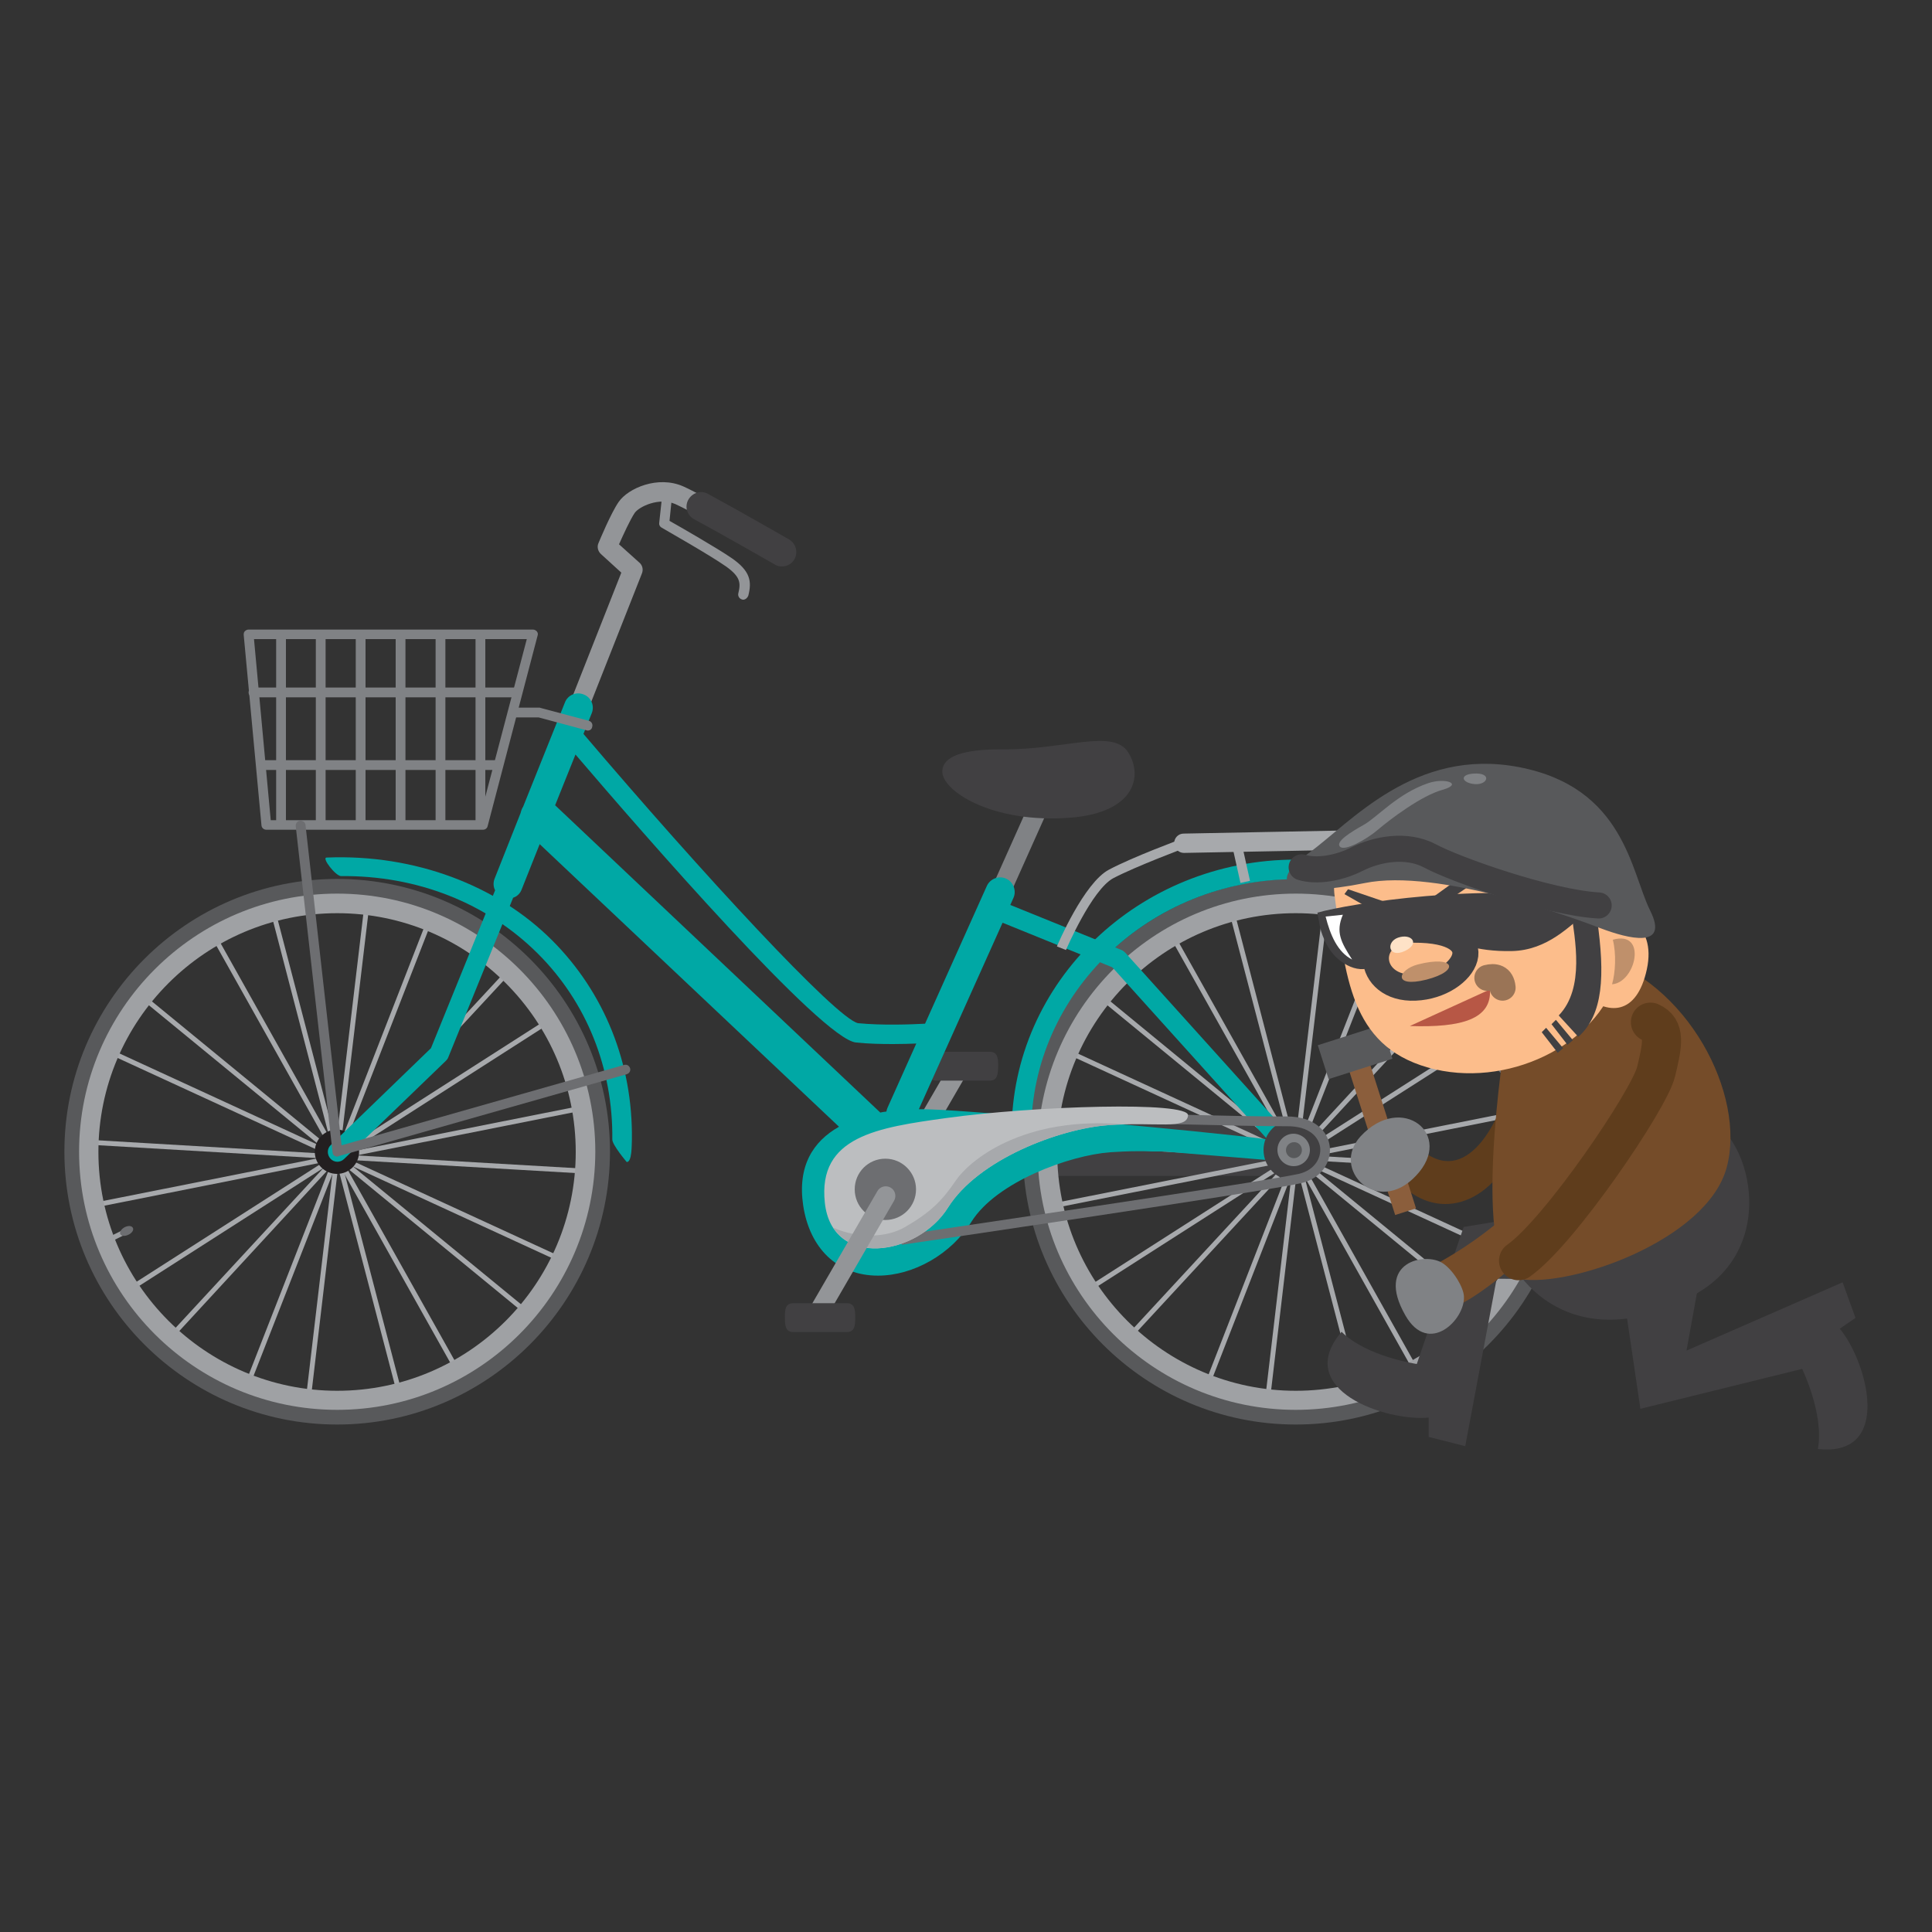 <?xml version="1.0" encoding="utf-8"?>
<!-- Generator: Adobe Illustrator 27.8.0, SVG Export Plug-In . SVG Version: 6.00 Build 0)  -->
<svg version="1.1" id="Layer_1" xmlns="http://www.w3.org/2000/svg" xmlns:xlink="http://www.w3.org/1999/xlink" x="0px" y="0px"
	 width="750px" height="750px" viewBox="0 0 750 750" style="enable-background:new 0 0 750 750;" xml:space="preserve">
<rect x="0" y="0" width="750" height="750" fill="#333333" stroke="none"/>
<style type="text/css">
	.st0{fill:#9FA1A4;}
	.st1{fill:#6D6E71;}
	.st2{fill:#939598;}
	.st3{fill:#414042;}
	.st4{fill:#A7A9AC;}
	.st5{fill:#58595B;}
	.st6{fill:#00A8A5;}
	.st7{fill:#231F20;}
	.st8{fill:#808285;}
	.st9{fill:#6F7173;}
	.st10{fill:#F15B40;}
	.st11{fill:#BCBEC0;}
	.st12{fill:#5F3D1C;}
	.st13{fill:#8B5E3C;}
	.st14{fill:#754C29;}
	.st15{fill:#FCBD8B;}
	.st16{fill:#BF906B;}
	.st17{fill:none;stroke:#414042;stroke-width:10.12;stroke-linecap:round;stroke-linejoin:round;stroke-miterlimit:10;}
	.st18{fill:#FCBD8B;stroke:#414042;stroke-width:10.12;stroke-linejoin:round;stroke-miterlimit:10;}
	.st19{fill:#B75745;}
	.st20{fill:none;stroke:#9A7456;stroke-width:10.12;stroke-linecap:round;stroke-linejoin:round;stroke-miterlimit:10;}
	.st21{fill:#FEE2C7;}
	.st22{fill:none;stroke:#5F3D1C;stroke-width:15.18;stroke-linecap:round;stroke-linejoin:round;stroke-miterlimit:10;}
	.st23{fill:#FFFFFF;}
</style>
<g>
	<g>
		<g>
			<polygon class="st0" points="41.1,483 40.2,481.2 46.9,477.9 47.7,479.7 			"/>
			<path class="st1" d="M49.9,479.3c-1.4,0.7-2.8,0.6-3.2-0.2c-0.4-0.8,0.4-2,1.7-2.7c1.4-0.7,2.8-0.6,3.2,0.3
				C52,477.5,51.2,478.7,49.9,479.3z"/>
		</g>
		<g>
			<polygon class="st0" points="592.7,410 593.5,411.7 586.7,414.8 585.9,413 			"/>
			<path class="st1" d="M583.7,413.2c1.4-0.6,2.8-0.5,3.2,0.4c0.4,0.8-0.5,2-1.8,2.6c-1.4,0.6-2.8,0.5-3.2-0.4
				C581.5,415,582.3,413.8,583.7,413.2z"/>
		</g>
		<g>
			<path class="st2" d="M346.1,462.8c-0.5-0.1-1-0.2-1.4-0.5c-1.8-1-2.4-3.3-1.4-5.1l25.4-43.8c1-1.8,3.3-2.4,5.1-1.4
				c1.8,1,2.4,3.3,1.4,5.1l-25.4,43.8C349,462.3,347.6,463,346.1,462.8z"/>
			<path class="st3" d="M384.2,419.5h-20.7c-3.1,0-3.3-2.5-3.3-5.6c0-3.1,0.1-5.6,3.3-5.6h20.7c3.1,0,3.3,2.5,3.3,5.6
				C387.4,416.9,387.3,419.5,384.2,419.5z"/>
		</g>
		<g>
			<polygon class="st4" points="129.9,449.3 103.8,349.1 105.6,348.6 131.8,448.8 			"/>
			
				<rect x="89.9" y="364.4" transform="matrix(0.634 -0.773 0.773 0.634 -288.522 222.426)" class="st4" width="1.9" height="103.5"/>
			
				<rect x="78.2" y="394.2" transform="matrix(5.873364e-02 -0.998 0.998 5.873364e-02 -370.658 498.832)" class="st4" width="1.9" height="103.5"/>
			
				<rect x="35.5" y="476" transform="matrix(0.842 -0.539 0.539 0.842 -243.251 122.203)" class="st4" width="103.5" height="1.9"/>
			
				<rect x="60.2" y="496.3" transform="matrix(0.364 -0.931 0.931 0.364 -391.847 420.407)" class="st4" width="103.5" height="1.9"/>
			
				<rect x="143" y="447.3" transform="matrix(0.968 -0.253 0.253 0.968 -121.395 52.538)" class="st4" width="1.9" height="103.5"/>
			
				<rect x="169.9" y="430.1" transform="matrix(0.634 -0.773 0.773 0.634 -310.019 308.304)" class="st4" width="1.9" height="103.5"/>
			<polygon class="st4" points="234.1,456 130.8,450 130.9,448.1 234.2,454.1 			"/>
			<polygon class="st4" points="131.4,449.8 130.3,448.2 217.5,392.4 218.5,394 			"/>
			
				<rect x="98" y="399.9" transform="matrix(0.363 -0.932 0.932 0.363 -278.106 394.706)" class="st4" width="103.5" height="1.9"/>
		</g>
		<g>
			
				<rect x="104.6" y="352.1" transform="matrix(0.872 -0.489 0.489 0.872 -183.939 103.132)" class="st4" width="1.9" height="103.5"/>
			
				<rect x="82.9" y="375.6" transform="matrix(0.418 -0.908 0.908 0.418 -339.375 324.68)" class="st4" width="1.9" height="103.5"/>
			
				<rect x="28.3" y="458.2" transform="matrix(0.981 -0.195 0.195 0.981 -87.805 24.361)" class="st4" width="103.5" height="1.9"/>
			<polygon class="st4" points="61.3,525.7 59.9,524.4 130.2,448.4 131.5,449.6 			"/>
			
				<rect x="73" y="499.5" transform="matrix(0.117 -0.993 0.993 0.117 -386.812 565.611)" class="st4" width="103.5" height="1.9"/>
			
				<rect x="155.2" y="442.4" transform="matrix(0.872 -0.489 0.489 0.872 -221.603 139.365)" class="st4" width="1.9" height="103.5"/>
			
				<rect x="176.9" y="418.9" transform="matrix(0.418 -0.908 0.908 0.418 -324.046 435.237)" class="st4" width="1.9" height="103.5"/>
			
				<rect x="129.9" y="438" transform="matrix(0.981 -0.195 0.195 0.981 -81.938 43.732)" class="st4" width="103.5" height="1.9"/>
			
				<rect x="114.2" y="410.1" transform="matrix(0.68 -0.733 0.733 0.68 -248.282 253.335)" class="st4" width="103.5" height="1.9"/>
			
				<rect x="85.2" y="396.7" transform="matrix(0.118 -0.993 0.993 0.118 -274.093 486.549)" class="st4" width="103.5" height="1.9"/>
		</g>
		<path class="st3" d="M503.5,456.5H358.6c-6.2,0-11.3-5.1-11.3-11.3c0-6.2,44.6-11.3,50.8-11.3h105.4c6.2,0,11.3,5.1,11.3,11.3
			C514.8,451.5,509.7,456.5,503.5,456.5z"/>
		<path class="st5" d="M130.9,553C72.5,553,25,505.5,25,447.1c0-58.4,47.5-105.9,105.9-105.9c58.4,0,105.9,47.5,105.9,105.9
			C236.7,505.5,189.2,553,130.9,553z M130.9,348.8c-54.2,0-98.3,44.1-98.3,98.3c0,54.2,44.1,98.3,98.3,98.3
			c54.2,0,98.3-44.1,98.3-98.3C229.2,392.9,185.1,348.8,130.9,348.8z"/>
		<path class="st0" d="M130.9,547.3c-55.2,0-100.2-44.9-100.2-100.2c0-55.2,44.9-100.2,100.2-100.2c55.2,0,100.2,44.9,100.2,100.2
			C231,502.4,186.1,547.3,130.9,547.3z M130.9,354.5c-51.1,0-92.7,41.6-92.7,92.7c0,51.1,41.6,92.7,92.7,92.7
			c51.1,0,92.6-41.6,92.6-92.7C223.5,396,181.9,354.5,130.9,354.5z"/>
		<g>
			<polygon class="st4" points="502.1,449.3 475.9,349.1 477.8,348.6 503.9,448.8 			"/>
			<polygon class="st4" points="502.4,449.7 422.4,384.1 423.6,382.6 503.6,448.3 			"/>
			
				<rect x="450.4" y="394.2" transform="matrix(5.880184e-02 -0.998 0.998 5.880184e-02 -20.395 870.301)" class="st4" width="1.9" height="103.5"/>
			<polygon class="st4" points="416.3,505.6 415.3,504 502.5,448.2 503.5,449.8 			"/>
			
				<rect x="432.4" y="496.3" transform="matrix(0.363 -0.932 0.932 0.363 -154.837 767.962)" class="st4" width="103.5" height="1.9"/>
			
				<rect x="515.1" y="447.3" transform="matrix(0.968 -0.253 0.253 0.968 -109.337 146.553)" class="st4" width="1.9" height="103.5"/>
			
				<rect x="542.1" y="430.1" transform="matrix(0.634 -0.773 0.773 0.634 -173.926 595.989)" class="st4" width="1.9" height="103.5"/>
			
				<rect x="553.7" y="400.3" transform="matrix(5.881508e-02 -0.998 0.998 5.881508e-02 70.772 979.169)" class="st4" width="1.9" height="103.5"/>
			
				<rect x="494.8" y="420.2" transform="matrix(0.843 -0.538 0.538 0.843 -140.727 360.381)" class="st4" width="103.5" height="1.9"/>
			
				<rect x="470.1" y="399.9" transform="matrix(0.365 -0.931 0.931 0.365 -41.682 740.536)" class="st4" width="103.5" height="1.9"/>
		</g>
		<g>
			
				<rect x="476.8" y="352.1" transform="matrix(0.872 -0.489 0.489 0.872 -136.438 284.984)" class="st4" width="1.9" height="103.5"/>
			
				<rect x="455.1" y="375.6" transform="matrix(0.418 -0.908 0.908 0.418 -122.962 662.66)" class="st4" width="1.9" height="103.5"/>
			
				<rect x="400.5" y="458.2" transform="matrix(0.981 -0.195 0.195 0.981 -80.999 97.228)" class="st4" width="103.5" height="1.9"/>
			
				<rect x="416.1" y="486.1" transform="matrix(0.679 -0.734 0.734 0.679 -207.353 499.68)" class="st4" width="103.5" height="1.9"/>
			
				<rect x="445.2" y="499.5" transform="matrix(0.117 -0.993 0.993 0.117 -58.005 935.598)" class="st4" width="103.5" height="1.9"/>
			
				<rect x="527.4" y="442.4" transform="matrix(0.872 -0.489 0.489 0.872 -174.126 321.262)" class="st4" width="1.9" height="103.5"/>
			
				<rect x="549.1" y="418.9" transform="matrix(0.418 -0.908 0.908 0.418 -107.635 773.227)" class="st4" width="1.9" height="103.5"/>
			
				<rect x="502" y="438" transform="matrix(0.981 -0.195 0.195 0.981 -75.051 116.594)" class="st4" width="103.5" height="1.9"/>
			
				<rect x="486.4" y="410.1" transform="matrix(0.679 -0.734 0.734 0.679 -129.061 526.599)" class="st4" width="103.5" height="1.9"/>
			
				<rect x="457.3" y="396.7" transform="matrix(0.118 -0.993 0.993 0.118 54.231 856.278)" class="st4" width="103.5" height="1.9"/>
		</g>
		<path class="st5" d="M503,553c-58.4,0-105.9-47.5-105.9-105.9c0-58.4,47.5-105.9,105.9-105.9c58.4,0,105.9,47.5,105.9,105.9
			C608.9,505.5,561.4,553,503,553z M503,348.8c-54.2,0-98.3,44.1-98.3,98.3c0,54.2,44.1,98.3,98.3,98.3c54.2,0,98.3-44.1,98.3-98.3
			C601.3,392.9,557.2,348.8,503,348.8z"/>
		<path class="st6" d="M605.7,439.6c0-54.2-46.1-98.3-102.7-98.3c-56.6,0-102.7,44.1-102.7,98.3c0,2.1-1.7,3.8-3.8,3.8
			c-2.1,0-3.8-1.7-3.8-3.8c0-58.4,49.5-105.9,110.3-105.9c60.8,0,114.3,48.9,112,113.9C614.9,449.7,605.7,441.7,605.7,439.6z"/>
		<path class="st0" d="M503,547.3c-55.2,0-100.2-44.9-100.2-100.2c0-55.2,44.9-100.2,100.2-100.2c55.2,0,100.2,44.9,100.2,100.2
			C603.2,502.4,558.2,547.3,503,547.3z M503,354.5c-51.1,0-92.6,41.6-92.6,92.7c0,51.1,41.6,92.7,92.6,92.7
			c51.1,0,92.6-41.6,92.6-92.7C595.6,396,554.1,354.5,503,354.5z"/>
		<path class="st7" d="M139.4,447.1c0,4.7-3.8,8.6-8.6,8.6c-4.7,0-8.6-3.8-8.6-8.6c0-4.7,3.8-8.6,8.6-8.6
			C135.6,438.6,139.4,442.4,139.4,447.1z"/>
		<path class="st2" d="M224.5,278.7c-0.5,0-0.9-0.1-1.4-0.3c-1.9-0.8-2.9-2.9-2.1-4.9l20.2-51.2l-7.9-7.2c-1.2-1.1-1.6-2.8-1-4.2
			c0.5-1.2,4.9-11.8,7.9-16.1c3.7-5.3,15.2-10.3,25-6c1.8,0.8,4.6,2.2,8.8,4.5c1.8,1,2.5,3.3,1.5,5.1c-1,1.8-3.3,2.5-5.1,1.5
			c-4.8-2.6-7.1-3.7-8.2-4.2c-6.4-2.8-14.1,1-15.8,3.4c-1.7,2.5-4.4,8.4-6.1,12.2l7.9,7.1c1.2,1,1.6,2.7,1,4.2L228,276.3
			C227.4,277.8,226,278.7,224.5,278.7z"/>
		<path class="st8" d="M388.3,350.1c-0.5,0-1-0.1-1.5-0.3c-1.9-0.8-2.7-3.1-1.9-5l14.9-33.3c0.8-1.9,3.1-2.7,5-1.9
			c1.9,0.8,2.7,3.1,1.9,5l-14.9,33.3C391.1,349.3,389.8,350.1,388.3,350.1z"/>
		<path class="st3" d="M389.3,290.9c-15.6-0.1-23.1,2.7-23.5,8.3c-0.5,7.6,19.2,20.7,50,18.2c24.4-2,28.1-15.8,22.2-25.3
			C432.1,282.7,413.3,291.1,389.3,290.9z"/>
		<path class="st6" d="M243.3,451.1c0,0-5.7-6.7-5.6-8.8c0.3-27.6-10-53.2-28.8-72c-19.8-19.8-47.1-30.5-76.5-30.2c0,0,0,0,0,0
			c-2.1,0-7.7-7.2-5.6-7.2c34.3-1.4,66.3,10.9,87.5,32.1c20.3,20.3,31.4,47.8,31,77.4C245.2,444.4,245.4,451.1,243.3,451.1z"/>
		<path class="st6" d="M505.2,445.7l-68.4-75.9c-0.4-0.4-0.9-0.8-1.4-1l-43.2-17.5l1.2-2.7c1.3-2.8,0-6.2-2.8-7.5
			c-2.8-1.3-6.2,0-7.5,2.8l-24,53.5c-5.7,0.3-16.7,0.7-26-0.2c-8.4-1.7-60.6-58.2-106.6-112.3l3.2-8c1.2-2.9-0.2-6.2-3.1-7.3
			c-2.9-1.2-6.2,0.2-7.3,3.1l-16.2,40.4c-0.5,0.8-0.8,1.6-1,2.5L192,341.1c-0.6,1.5-0.5,3.2,0.2,4.5l-24.9,61.3l-38.9,37.6
			c-1.5,1.4-1.5,3.8-0.1,5.3c0.7,0.8,1.7,1.2,2.7,1.2c0.9,0,1.9-0.4,2.6-1.1l39.5-38.1c0.4-0.4,0.7-0.8,0.9-1.3l25.2-62
			c1.5-0.5,2.7-1.6,3.3-3.2l7-17.6l116.2,109.7c-10.1,5.7-16.2,15.3-13.9,30.6c2.5,16.5,13.2,27.2,29,27.2
			c13.9,0,28.5-8.4,36.3-20.9c9.7-15.5,38-25.8,53.9-27c3.3-0.2,6.7-0.4,10.6-0.4c2,0,3.9,0,5.6,0.1c1.6,0,3,0,4.4,0
			c0,0,42.3,3.5,48.7,4c0.7,0.5,1.4,0.8,2.2,0.8c0.9,0,1.8-0.3,2.5-1C506.4,449.6,506.6,447.3,505.2,445.7z M341.1,431.3
			L215.5,312.6l7.9-19.7c26.3,30.8,95.6,110.5,108.9,111.8c4.7,0.5,9.8,0.6,14.4,0.6c3.3,0,6.4-0.1,9-0.2l-11.2,25
			c-0.2,0.4-0.3,0.9-0.4,1.4c-0.8,0.1-1.6,0.2-2.4,0.4C341.5,431.7,341.4,431.5,341.1,431.3z M361.9,430.7c-1.7-0.1-3.5-0.1-5.2-0.1
			l32.5-72.4l42.6,17.3l60.2,66.8C465.4,438.8,378.4,431.2,361.9,430.7z"/>
		<g>
			<path class="st8" d="M187.5,322.1h-84.1c-1,0-1.8-0.7-1.9-1.7l-6.9-74c0-0.5,0.1-1.1,0.5-1.4c0.4-0.4,0.9-0.6,1.4-0.6h110.4
				c0.6,0,1.1,0.3,1.5,0.7c0.4,0.5,0.5,1.1,0.3,1.6l-19.4,74C189.1,321.6,188.3,322.1,187.5,322.1z M105.1,318.4H186l18.5-70.3H98.6
				L105.1,318.4z"/>
			<path class="st8" d="M200,270.7H98.4c-1,0-1.9-0.8-1.9-1.9c0-1,0.8-1.9,1.9-1.9H200c1,0,1.9,0.8,1.9,1.9
				C201.9,269.9,201.1,270.7,200,270.7z"/>
			<path class="st8" d="M192.5,298.9H102c-1,0-1.9-0.8-1.9-1.9c0-1,0.8-1.9,1.9-1.9h90.5c1,0,1.9,0.8,1.9,1.9
				C194.4,298.1,193.5,298.9,192.5,298.9z"/>
			<path class="st8" d="M109.1,321.5c-1,0-1.9-0.8-1.9-1.9v-72.8c0-1,0.8-1.9,1.9-1.9c1,0,1.9,0.8,1.9,1.9v72.8
				C110.9,320.7,110.1,321.5,109.1,321.5z"/>
			<path class="st8" d="M124.5,321.5c-1,0-1.9-0.8-1.9-1.9v-72.8c0-1,0.8-1.9,1.9-1.9c1,0,1.9,0.8,1.9,1.9v72.8
				C126.4,320.7,125.6,321.5,124.5,321.5z"/>
			<path class="st8" d="M140,321.5c-1,0-1.9-0.8-1.9-1.9v-72.8c0-1,0.8-1.9,1.9-1.9c1,0,1.9,0.8,1.9,1.9v72.8
				C141.9,320.7,141.1,321.5,140,321.5z"/>
			<path class="st8" d="M155.5,321.5c-1,0-1.9-0.8-1.9-1.9v-72.8c0-1,0.8-1.9,1.9-1.9c1,0,1.9,0.8,1.9,1.9v72.8
				C157.4,320.7,156.5,321.5,155.5,321.5z"/>
			<path class="st8" d="M171,321.5c-1,0-1.9-0.8-1.9-1.9v-72.8c0-1,0.8-1.9,1.9-1.9c1,0,1.9,0.8,1.9,1.9v72.8
				C172.9,320.7,172,321.5,171,321.5z"/>
			<path class="st8" d="M186.5,321.5c-1,0-1.9-0.8-1.9-1.9v-72.8c0-1,0.8-1.9,1.9-1.9c1,0,1.9,0.8,1.9,1.9v72.8
				C188.3,320.7,187.5,321.5,186.5,321.5z"/>
		</g>
		<g>
			<path class="st4" d="M459.6,331.1c-2,0-3.7-1.6-3.8-3.7c0-2.1,1.6-3.8,3.7-3.8l108.6-2.1l4-3.9c1.5-1.4,3.9-1.4,5.3,0.1
				c1.4,1.5,1.4,3.9-0.1,5.3l-5.1,4.9c-0.7,0.7-1.6,1-2.5,1.1L459.6,331.1C459.6,331.1,459.6,331.1,459.6,331.1z"/>
			<path class="st4" d="M413.8,368.8l-3.5-1.4c0.3-0.8,10.5-24.7,20.2-29.8c9.2-4.9,27.6-11.7,28.4-12l1.3,3.5
				c-0.2,0.1-19,7.1-28,11.8C423.8,345.4,413.9,368.6,413.8,368.8z"/>
			
				<rect x="479.9" y="327.7" transform="matrix(0.976 -0.217 0.217 0.976 -61.207 112.422)" class="st4" width="3.8" height="15"/>
			
				<rect x="524" y="332.8" transform="matrix(0.461 -0.887 0.887 0.461 -10.008 652.808)" class="st4" width="16.5" height="3.8"/>
		</g>
		<path class="st9" d="M591.8,379.9c10.3-0.5,16.3,2.7,17.9,8.1c1.6,5.4-0.5,9.8-8.1,6.5C594,391.3,591.8,382.6,591.8,379.9z"/>
		<path class="st10" d="M609.4,394.1c1-1.4,1.1-3.6,0.4-6.1c-1.3-4.3-5.3-7.2-12-7.9C599.2,385,603.5,391.3,609.4,394.1z"/>
		<path class="st1" d="M130.9,449c-0.4,0-0.7-0.1-1-0.3c-0.5-0.3-0.8-0.8-0.8-1.4l-14.3-126.6c-0.1-1,0.6-2,1.7-2.1
			c1-0.1,2,0.6,2.1,1.7l14,124.3l109.7-31.2c1-0.3,2,0.3,2.3,1.3c0.3,1-0.3,2-1.3,2.3l-111.8,31.8C131.2,449,131,449,130.9,449z"/>
		<path class="st8" d="M228.2,283.6c-0.2,0-0.3,0-0.5-0.1l-18.6-5h-9.8c-1,0-1.9-0.8-1.9-1.9c0-1,0.8-1.9,1.9-1.9h10
			c0.2,0,0.3,0,0.5,0.1l18.8,5c1,0.3,1.6,1.3,1.3,2.3C229.8,283,229.1,283.6,228.2,283.6z"/>
		<path class="st3" d="M303.5,219.9c-1,0-1.9-0.2-2.8-0.8c-0.2-0.1-19.1-11-31.2-17.5c-2.8-1.5-3.8-4.9-2.3-7.6
			c1.5-2.7,4.9-3.8,7.6-2.3c12.2,6.6,31.3,17.6,31.5,17.7c2.7,1.6,3.6,5,2.1,7.7C307.4,218.9,305.5,219.9,303.5,219.9z"/>
		<path class="st2" d="M288.5,232.8c-0.1,0-0.3,0-0.5-0.1c-1-0.3-1.6-1.3-1.4-2.3c1-4.1,0.9-6.5-4.9-10.6
			c-6.1-4.3-24.8-14.9-24.9-15c-0.7-0.4-1-1.1-0.9-1.8l1.3-11.9c0.1-1,1-1.8,2.1-1.7c1,0.1,1.8,1,1.7,2.1l-1.1,10.7
			c4.1,2.3,18.7,10.7,24.2,14.5c7.2,5,7.8,9,6.4,14.5C290.1,232.2,289.3,232.8,288.5,232.8z"/>
		<path class="st3" d="M514.1,446.4c0,6.5-5.3,11.9-11.8,11.9c-6.5,0-11.8-5.3-11.8-11.9c0-6.5,5.3-11.8,11.8-11.8
			C508.8,434.6,514.1,439.9,514.1,446.4z"/>
		<path class="st8" d="M508.5,446.4c0,3.5-2.8,6.3-6.3,6.3c-3.5,0-6.3-2.8-6.3-6.3c0-3.5,2.8-6.3,6.3-6.3
			C505.7,440.2,508.5,443,508.5,446.4z"/>
		<path class="st5" d="M505.4,446.5c0,1.7-1.4,3.1-3.1,3.1c-1.7,0-3.1-1.4-3.1-3.1c0-1.7,1.4-3.1,3.1-3.1
			C504,443.3,505.4,444.7,505.4,446.5z"/>
		<path class="st1" d="M350.1,483.2l-0.5-3.7c1.4-0.2,140.9-20.7,154.6-23.8c6.3-1.5,8.7-6.3,8.3-10.2c-0.5-3.9-4-8.4-13-8.3
			c-14.3,0.1-74-1.6-74.6-1.6l0.1-3.8c0.6,0,60.2,1.8,74.4,1.6c11.3,0,16.2,6.2,16.8,11.6c0.7,5.7-2.9,12.4-11.1,14.3
			C491.2,462.5,355.9,482.4,350.1,483.2z"/>
		<path class="st11" d="M367.5,434c-26.8,3.7-50.1,7.1-47.3,32.9c2.8,25.9,36,20.7,47.8,1.9c11.8-18.8,43.3-30.6,62.1-32
			c18.8-1.4,30.6,1.9,31.1-3.8C461.6,427.4,401.4,429.3,367.5,434z"/>
		<path class="st4" d="M436.6,436.5c-39.7-3.5-60.4,14.2-65.5,21.7c-5.4,8-9.9,12.4-19.7,18.1c-7.2,4.2-18.1,4.6-27.9,0.3
			c9.2,14.2,34.5,8.2,44.5-7.8c11.8-18.8,43.3-30.6,62.1-32C432.4,436.6,434.5,436.5,436.6,436.5z"/>
		<path class="st1" d="M355.6,461.7c0,6.6-5.3,11.9-11.9,11.9c-6.6,0-11.9-5.3-11.9-11.9c0-6.6,5.3-11.9,11.9-11.9
			C350.3,449.8,355.6,455.2,355.6,461.7z"/>
		<g>
			<path class="st2" d="M318,511.8c-0.5-0.1-1-0.2-1.4-0.5c-1.8-1-2.4-3.3-1.4-5.1l25.4-43.8c1-1.8,3.3-2.4,5.1-1.4
				c1.8,1,2.4,3.3,1.4,5.1l-25.4,43.8C320.9,511.3,319.4,511.9,318,511.8z"/>
			<path class="st3" d="M328.7,517.1H308c-3.1,0-3.3-2.5-3.3-5.6c0-3.1,0.1-5.6,3.3-5.6h20.7c3.1,0,3.3,2.5,3.3,5.6
				C332,514.6,331.8,517.1,328.7,517.1z"/>
		</g>
	</g>
	<g>
		<path class="st12" d="M582.6,430c0,0-11.3,31-29.8,17.2l-9.2,12.3c15.4,15.4,36.9,7.7,46.4-17.9C591.5,437.1,582.6,430,582.6,430z
			"/>
		<g>
			
				<rect x="531.8" y="409.6" transform="matrix(0.953 -0.304 0.304 0.953 -108.6 183.804)" class="st13" width="8.5" height="62.1"/>
			
				<rect x="512.8" y="401.6" transform="matrix(0.953 -0.304 0.304 0.953 -99.215 178.92)" class="st5" width="26" height="13.8"/>
		</g>
		<path class="st8" d="M528.2,441.1c-11.9,12.9,6.5,31.3,21.5,15.3C564.8,440.5,544.2,423.9,528.2,441.1z"/>
		<path class="st3" d="M639,464.6l-70.8,11.7L550,529.5c0,0-19.4-2.8-29.2-12.5c-19.2,22.5,17.4,34.9,33.8,33.3l0,7.5l14.2,3.6
			l12.2-65l45.5,0.4L639,464.6z"/>
		<path class="st3" d="M628.6,491.3l8.2,55.6l62.8-15.5c0,0,8.6,17.7,6.1,31.1c29.4,3.2,19.1-34,8.5-46.7l6.1-4.2l-5-13.8
			l-60.6,26.5l7.4-40.8L628.6,491.3z"/>
		<path class="st3" d="M581.9,477.9c5.6,24.3,33.8,48.7,76.6,24.3c29.6-16.9,22.4-54.2,8.4-65.4
			C640.7,446.1,581.9,477.9,581.9,477.9z"/>
		<path class="st14" d="M618.8,370.7c36.4,10.3,59.1,54.3,51.5,82.5c-7.6,28.2-60.5,46.7-80.4,43.3c-19.9-3.4-5.5-93.5-5.5-93.5
			L618.8,370.7z"/>
		<path class="st15" d="M627.7,379.1c-7.6,26.8-43.2,43.9-73.4,35.3c-30.3-8.6-32-35.9-36.2-66.6c-3.7-27.6,38.4-41.5,68.6-32.9
			C617,323.6,635.3,352.3,627.7,379.1z"/>
		<polygon class="st3" points="554.4,349.6 567.9,339.9 572.8,342.3 560.7,350.5 		"/>
		<path class="st15" d="M617.6,360.9c11.5-9.7,25.6-2.6,21.7,15.4c-3.9,17.9-15,18.2-25.3,9.3C617,373.8,617.6,360.9,617.6,360.9z"
			/>
		<path class="st16" d="M626.1,364.8c1.4,5.5,1,12.8-0.3,17.3C635.1,381.4,639.6,361,626.1,364.8z"/>
		<path class="st3" d="M511.4,354.3c12.2-3.5,65.5-12,103.6-4.9l0.7,5c-6.1,4.7-14.8,14.5-28.8,14.8c-14,0.3-22.1-3.4-27.7-5.8
			c-7.6-3.2-15.5-4.2-19.2,3.6c-5.4,11.3-13.2,10.7-19.4,6.2c-6.2-4.4-8.1-13-8.1-13L511.4,354.3z"/>
		<path class="st3" d="M609.9,353.4c1.4,11.1,5.5,30.1-4.8,40.8l7.6,8.3c9.7-8.6,10.4-23.8,7.3-45.6
			C618.8,354.4,609.9,353.4,609.9,353.4z"/>
		<path class="st5" d="M508,331.2c16.3-11.8,41.1-41.2,81.7-33.4c41,7.9,43.4,40.7,50.9,55.7c7.5,15-8.5,10.9-19.1,6.9
			c-10.6-4.1-63.3-23.4-91.7-17.6C501.4,348.5,490.5,343.8,508,331.2z"/>
		<path class="st17" d="M505.3,336.7c5.8,1.8,14.5,0.4,21.7-3.3c7.2-3.6,18.8-6.1,28.2-1.1c9.4,5.1,45.9,18.1,65.4,19.2"/>
		<path class="st18" d="M548.7,360.9c-20.4,0.1-18.7,23.4,0.7,22.5C568.8,382.6,581.5,360.7,548.7,360.9z"/>
		<polygon class="st3" points="604,395.9 610.6,403.8 608.5,405.6 602.3,397.6 		"/>
		<polygon class="st3" points="600.2,399 606.8,406.9 604.7,408.7 598.5,400.7 		"/>
		<path class="st19" d="M547.3,398.3l31.1-14.2C579.1,395.5,567.7,399,547.3,398.3z"/>
		<path class="st20" d="M577.4,379.6c2.8-0.7,5.5-0.3,5.9,3.8"/>
		<path class="st14" d="M610.2,442.3c-11.7,19.2-31.7,37.2-53.6,48.9c-2.3,7.4,5.5,13.3,9.8,15.3c11.3-5.1,41.9-30.1,52.4-54
			C618.4,449.7,610.2,442.3,610.2,442.3z"/>
		<path class="st8" d="M560.1,490.4c-6.7-4.5-26.5-0.6-14.5,20.3c9,15.7,23.2,1.6,22.7-7.4C568.2,499.9,564.3,493.2,560.1,490.4z"/>
		<polygon class="st3" points="537.4,350 523.3,345.2 521.9,347.1 533,353.4 		"/>
		<path class="st16" d="M550.4,374.4c-7.7,2-10,9.2,3.3,5.9C567,376.9,564.8,370.7,550.4,374.4z"/>
		<path class="st21" d="M542.7,364c-4.8,1.7-3.7,8.1,2.6,5.2C551.5,366.3,547.9,362.2,542.7,364z"/>
		<path class="st8" d="M554.5,304c-11.9,4-19.9,13.3-25.1,16.2c-5.2,2.9-11.1,6.6-9.2,8.5c1.8,1.8,10-2.6,14.7-6.6
			c4.8-4.1,17-13.3,25.1-15.5C568.1,304.3,561.1,301.8,554.5,304z"/>
		<path class="st8" d="M572.2,300.3c-5.9,0.3-4.8,3.7,0.4,4.1C577.7,304.7,579.2,299.9,572.2,300.3z"/>
		<path class="st22" d="M589.5,489.4c15.9-11.1,50.9-62.7,53.4-73.4c2.6-10.7,3.7-16.6-2.2-19.2"/>
		<path class="st23" d="M521.3,355.1l-6.7,0.7c1.8,7.1,4.6,13.8,10.3,16.7C520.6,365.8,518.4,361.9,521.3,355.1z"/>
	</g>
</g>
</svg>
